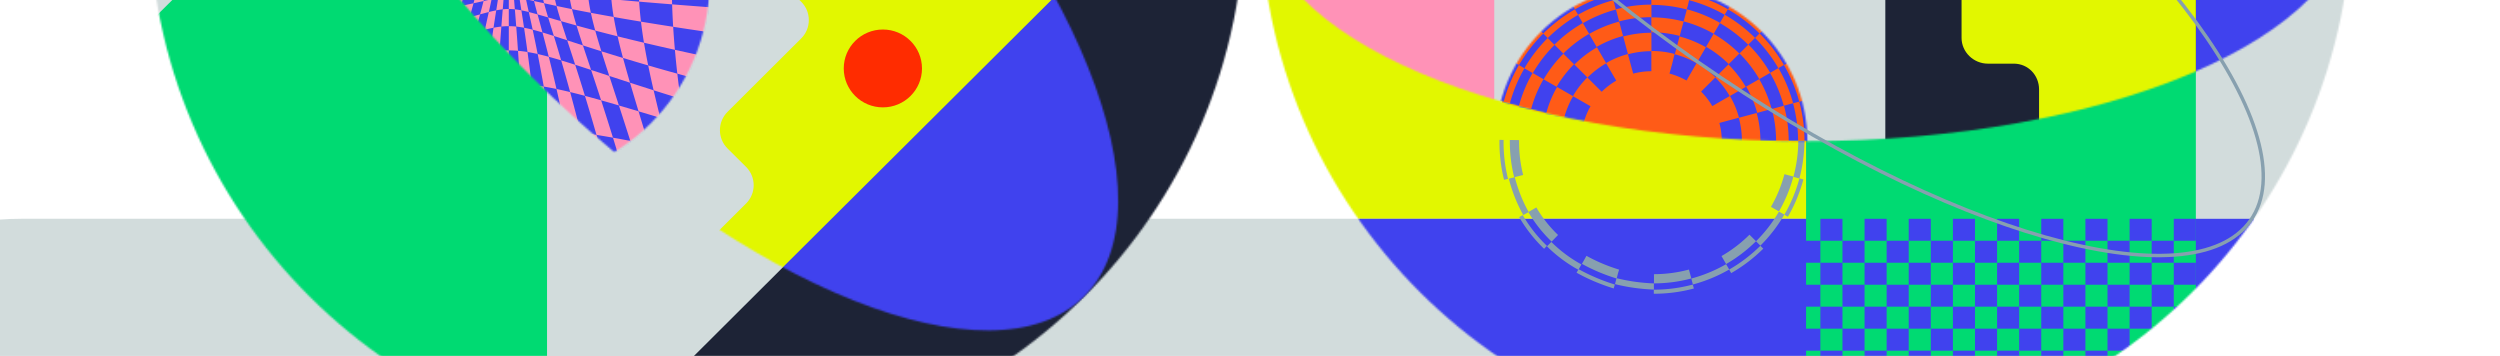 <svg xmlns="http://www.w3.org/2000/svg" width="1440" height="205" fill="none"><rect width="100%" height="100%" fill="#333333" stroke="none"/><g clip-path="url(#a)"><path fill="#fff" d="M0 0h1440v205H0z"/><path fill="#fff" d="M0-37.073h1440v300H0z"/><path fill="#D2DCDC" d="M1005.28 126H12.718C-6.456 126-22 128.986-22 132.669v122.662C-22 259.014-6.456 262 12.718 262h992.562c19.18 0 34.72-2.986 34.72-6.669V132.669c0-3.683-15.54-6.669-34.72-6.669"/><mask id="b" width="631" height="629" x="86" y="-366" maskUnits="userSpaceOnUse" style="mask-type:alpha"><path fill="#D2DCDC" d="M401.464 262.847c174.224 0 315.461-140.551 315.461-313.929S575.688-365.01 401.464-365.01c-174.223 0-315.46 140.55-315.46 313.928s141.237 313.929 315.46 313.929"/></mask><g mask="url(#b)"><path fill="#D2DCDC" d="m717.929 262.669-.534-628.657-632.385.532.533 628.657z"/><path fill="#FF92B7" d="m176.364 23.853-.051-59.796c-.007-8.256 6.713-14.955 15.009-14.962l60.088-.05c8.296-.007 15.016-6.706 15.009-14.962l-.051-59.796c-.007-8.256 6.713-14.955 15.01-14.962l60.087-.05c8.297-.007 15.105-6.744 15.098-15l-.05-59.796a14.877 14.877 0 0 1 14.92-14.923l60.088-.051c8.296-.007 15.016-6.705 15.009-14.961v-59.807c-.007-8.256 6.725-14.894 15.022-14.901h60.087c8.297-.007 15.029-6.693 15.022-14.949l-.127-59.909c-.007-8.256-6.738-14.943-15.034-14.936l-420.614.353c-8.296.007-15.016 6.706-15.009 14.962l.355 418.572c.007 8.256 6.739 14.943 15.035 14.936l60.088-.05c8.296-.008 15.016-6.706 15.009-14.962"/><path fill="#00DA72" d="M85.252-144.744h229.835v397.33H85.252z"/><path fill="#FF92B7" d="M581.727-315.994h135.197V84.34H581.727z"/><path fill="#FF5B17" d="M599.781 37.77a5955 5955 0 0 1-2.966 19.654h-15.09V42.408a1232 1232 0 0 1 18.056-4.638M620.982 12.335c-1.375 6.785-2.819 13.912-4.332 21.416a868 868 0 0 0-16.869 4.019c.945-6.344 1.847-12.486 2.707-18.444a1500 1500 0 0 1 18.494-6.99M652.459 1.582a3051 3051 0 0 0-4.952 25.985 497 497 0 0 0-15.005 2.783 4043 4043 0 0 1 5.029-23.93 429 429 0 0 1 14.928-4.838"/><path fill="#FF5B17" d="M604.938 1.981c-.773 5.61-1.59 11.386-2.449 17.345a4087 4087 0 0 0-20.764 8.065V12.375c8.331-3.696 16.043-7.16 23.213-10.394M632.502 30.35a4057 4057 0 0 0-5.507 27.074h-15.09c1.65-8.29 3.232-16.17 4.745-23.673a643 643 0 0 1 15.852-3.401M642.081-14.648a4331 4331 0 0 0-4.55 21.07 749 749 0 0 0-16.549 5.914c1.375-6.785 2.682-13.227 3.92-19.362a1525 1525 0 0 1 17.179-7.622M628.409-24.54c-1.1 5.552-2.269 11.379-3.507 17.513-6.164 2.772-12.793 5.775-19.964 9.008a2024 2024 0 0 0 2.192-16.355c7.748-3.65 14.808-7.039 21.279-10.167M661.835 25.403a3913 3913 0 0 0-4.661 32.021h-15.09a3580 3580 0 0 1 5.423-29.857 401 401 0 0 1 14.328-2.164M678.748-4.87a4116 4116 0 0 0-3.095 28.727c-4.54.413-9.137.928-13.819 1.546a3172 3172 0 0 1 4.255-27.585 190 190 0 0 1 12.659-2.689M702.444-7.022V22.62c-4.428 0-8.855.103-13.311.31a7547 7547 0 0 1 1.625-29.414c3.931-.359 7.808-.538 11.686-.538M669.939-25.735a2604 2604 0 0 0-3.85 23.553 272 272 0 0 0-13.631 3.764 2731 2731 0 0 1 4.48-22.467c4.617-1.847 8.925-3.464 13.001-4.85M689.133 22.93c-.567 10.626-1.16 22.098-1.779 34.495h-15.09a5344 5344 0 0 1 3.389-33.568c4.541-.412 9.024-.721 13.48-.927M715.754 22.93c.567 10.625 1.16 22.098 1.779 34.494h-15.089V22.62c4.427 0 8.854.103 13.31.31M726.139-4.871c.982 8.818 2.014 18.37 3.094 28.728-4.54-.412-9.024-.722-13.479-.928a7749 7749 0 0 0-1.625-29.413c3.931.358 7.916.896 12.01 1.613"/><path fill="#1D2336" d="m343.036 261.525 374.583-373.369 96.793 96.324-279.573 277.656c-52.893 52.53-139.003 52.013-191.803-.611"/><path fill="#D2DCDC" d="m-14.699-92.379 186.17-185.916 104.096 103.591L88.627 10.519z"/></g><mask id="c" width="487" height="484" x="158" y="-293" maskUnits="userSpaceOnUse" style="mask-type:alpha"><path fill="#D2DCDC" d="M624.39 170.762c52.765-52.509-4.268-194.398-127.386-316.919s-265.7-179.276-318.465-126.767c-52.765 52.508 4.268 194.398 127.386 316.918s265.7 179.277 318.465 126.768"/></mask><g mask="url(#c)"><path fill="#D2DCDC" d="M678.272-292.394H149.079v480.311h529.193z"/><mask id="d" width="232" height="231" x="177" y="-126" maskUnits="userSpaceOnUse" style="mask-type:alpha"><path fill="#FF92B7" d="M293.069 104.778c63.842 0 115.597-51.503 115.597-115.036 0-63.532-51.755-115.035-115.597-115.035S177.472-73.79 177.472-10.258c0 63.533 51.755 115.036 115.597 115.036"/></mask><g mask="url(#d)"><path fill="#4042EE" d="M177.472-126.182h231.193v231.193H177.472z"/><path fill="#FF92B7" d="M199.192-10.258c0 4.246-.063 8.491-.199 12.765a4032 4032 0 0 1-21.379 1.64 117 117 0 0 1-.892-14.405zM216.945 12.47a1838 1838 0 0 1-18.549 2.968c.267-4.354.466-8.655.599-12.928A3349 3349 0 0 0 217.986.95a205 205 0 0 1-1.041 11.52M212.778 37.685A1410 1410 0 0 1 196 42.434c.532-4.68.998-9.251 1.397-13.741 6.4-1.426 12.322-2.786 17.811-4.082a364 364 0 0 1-2.43 13.074M233.996-.46c-4.873.446-10.192.916-16.009 1.41.232-3.77.347-7.489.347-11.208h16.109c0 3.242-.149 6.483-.447 9.799"/><path fill="#FF92B7" d="M198.397 15.437a483 483 0 0 1-.999 13.253q-6.135 1.368-12.875 2.817a114 114 0 0 1-4.266-13.334c6.437-.946 12.478-1.858 18.14-2.736M230.414 20.92a1182 1182 0 0 1-15.207 3.692 260 260 0 0 0 1.736-12.141c5.693-.943 10.914-1.838 15.708-2.686-.597 3.539-1.343 7.225-2.237 11.134M245.803 7.382c-3.989.753-8.357 1.554-13.151 2.402a134 134 0 0 0 1.342-10.243c4.872-.445 9.297-.866 13.324-1.261-.337 2.908-.841 5.91-1.515 9.102M239.746 29.543a1237 1237 0 0 1-12.461 3.844 337 337 0 0 0 3.132-12.47c4.665-1.165 8.937-2.267 12.863-3.303-1.009 3.662-2.188 7.607-3.534 11.929M265.575 3.425a852 852 0 0 1-8.891 1.837c.7-2.885 1.223-5.546 1.574-8.095 3.281-.346 6.215-.668 8.851-.965-.341 2.238-.853 4.603-1.534 7.223M259.438 23.21c-2.777.906-5.783 1.885-9.053 2.94 1.4-4.227 2.624-8.007 3.674-11.451a1036 1036 0 0 0 8.958-2.527c-1.022 3.256-2.215 6.893-3.579 11.039"/><path fill="#FF92B7" d="M254.058 14.7a929 929 0 0 1-10.781 2.915c1.01-3.662 1.852-7.042 2.525-10.233 3.989-.753 7.6-1.46 10.879-2.12-.7 2.885-1.573 5.994-2.623 9.438M270.411 10.036c-2.233.648-4.683 1.36-7.395 2.138 1.022-3.255 1.875-6.13 2.556-8.749 2.664-.565 5.043-1.083 7.187-1.554-.627 2.395-1.409 5.07-2.348 8.165M278.527.598c-1.717.377-3.624.8-5.766 1.272.625-2.395 1.095-4.51 1.408-6.484 2.089-.248 3.929-.47 5.57-.668-.269 1.759-.673 3.669-1.212 5.88M273.679 18.689a363 363 0 0 0-6.552 2.035c1.252-4.077 2.347-7.593 3.286-10.689 2.235-.647 4.251-1.23 6.094-1.749-.808 2.965-1.751 6.383-2.828 10.403M196.003 42.435a661 661 0 0 1-1.144 9.412 111 111 0 0 1-4.591-7.835c1.949-.535 3.864-1.061 5.735-1.577M209.656 52.001a898 898 0 0 1-3.53 14.685 117 117 0 0 1-8.619-10.878c4.256-1.317 8.3-2.586 12.149-3.807M223.258 47.638A2091 2091 0 0 1 209.654 52a567 567 0 0 0 3.124-14.317c5.202-1.508 10.024-2.94 14.506-4.297a688 688 0 0 1-4.026 14.25M218.336 64.115c-1.096 3.623-2.25 7.405-3.452 11.38a121 121 0 0 1-7.984-7.945c3.994-1.197 7.8-2.345 11.436-3.435"/><path fill="#FF92B7" d="M229.644 60.75a2448 2448 0 0 0-11.309 3.365c1.79-5.913 3.431-11.38 4.922-16.477 4.247-1.378 8.217-2.68 11.941-3.904-1.683 5.17-3.534 10.81-5.554 17.017M223.08 81.158l-.276.873a46 46 0 0 1-.858-.65q.567-.115 1.134-.223M245.663 40.289c-3.263 1.071-6.74 2.22-10.465 3.445 1.683-5.17 3.198-9.869 4.545-14.19 3.837-1.207 7.372-2.337 10.642-3.393-1.4 4.228-2.974 8.903-4.722 14.138"/><path fill="#FF92B7" d="M249.211 55.21a613 613 0 0 0-9.32 2.573c2.098-6.465 4.022-12.26 5.771-17.494 3.264-1.072 6.31-2.067 9.173-2.986a1272 1272 0 0 0-5.624 17.908M242.565 77.695c-1.289 4.52-2.632 9.296-4.018 14.357a114 114 0 0 1-7.965-4.627q1.272-4.19 2.486-8.119a574 574 0 0 1 9.497-1.611M262.9 34.777a528 528 0 0 0-8.064 2.526c1.705-5.29 3.239-9.945 4.602-14.091 2.777-.905 5.327-1.734 7.687-2.488-1.252 4.077-2.66 8.714-4.225 14.053M233.071 79.305c-3.244.577-6.57 1.196-9.992 1.855a2817 2817 0 0 1 6.565-20.409c3.585-1.055 6.994-2.044 10.248-2.968a1602 1602 0 0 0-6.821 21.522M251.634 76.336c-2.959.412-5.978.866-9.068 1.36a1290 1290 0 0 1 6.646-22.486 381 381 0 0 1 8.525-2.177c-1.879 6.88-3.913 14.601-6.103 23.303M265.599 51.253a255 255 0 0 0-7.862 1.781c1.877-6.88 3.6-12.919 5.164-18.257a262 262 0 0 1 7.142-2.067 966 966 0 0 0-4.444 18.543M260.348 75.226a1716 1716 0 0 0-4.867 24.126 116 116 0 0 1-8.663-3.334 1646 1646 0 0 1 4.819-19.683 375 375 0 0 1 8.711-1.11M284.283 15.975a82 82 0 0 0-4.961 1.13 1205 1205 0 0 1 2.237-10.18 82 82 0 0 1 4.271-.97c-.442 2.79-.958 6.075-1.547 10.02"/><path fill="#FF92B7" d="M281.559 6.926c-1.54.389-3.209.842-5.052 1.36.808-2.965 1.481-5.477 2.019-7.688a328 328 0 0 1 4.631-.99 495 495 0 0 1-1.598 7.318M289.58 5.373c-1.193.129-2.428.323-3.75.582.441-2.79.81-5.086 1.104-7.052a47 47 0 0 1 3.21-.424c-.15 1.905-.338 4.146-.564 6.894"/><path fill="#FF92B7" d="M293.068 15.07c-1.414 0-2.828.076-4.28.227.3-3.926.564-7.178.79-9.925a32 32 0 0 1 3.49-.195zM301.857 15.976a52 52 0 0 0-4.507-.679 1843 1843 0 0 0-.79-9.925c1.192.13 2.426.324 3.75.583.442 2.79.958 6.076 1.547 10.02M296.559 5.372a32 32 0 0 0-3.489-.195v-6.84c.959 0 1.918.047 2.926.141.148 1.905.337 4.147.563 6.894M304.582 6.926a82 82 0 0 0-4.271-.972c-.442-2.79-.81-5.086-1.105-7.053 1.15.189 2.392.424 3.778.707.426 2.068.958 4.455 1.598 7.318M307.615.597a324 324 0 0 0-4.63-.989c-.426-2.068-.746-3.818-.959-5.41 1.294.149 2.736.322 4.377.52.269 1.759.673 3.668 1.212 5.88M312.461 18.69c-2.02-.604-3.888-1.131-5.643-1.584-.853-3.976-1.598-7.316-2.237-10.18 1.54.39 3.209.843 5.052 1.361.809 2.965 1.751 6.382 2.828 10.402M276.445 31.102c-2.031.46-4.155.995-6.403 1.608a878 878 0 0 1 3.636-14.02c2.019-.604 3.889-1.132 5.643-1.584a842 842 0 0 0-2.876 13.996M279.865 48.878c-2.26.264-4.564.593-6.934.99 1.278-7.157 2.45-13.36 3.515-18.767a98 98 0 0 1 5.849-1.148 1434 1434 0 0 0-2.43 18.925M276.994 73.739a2821 2821 0 0 0-3.156 30.214 116 116 0 0 1-9.337-1.944 2113 2113 0 0 1 4.276-27.653c2.768-.246 5.502-.453 8.217-.617"/><path fill="#FF92B7" d="M287.774 29.264a72 72 0 0 0-5.481.69c.738-5.43 1.4-10.034 1.989-13.979a53 53 0 0 1 4.507-.678c-.3 3.926-.639 8.525-1.015 13.967M268.776 74.358c-2.77.247-5.576.536-8.429.866a1285 1285 0 0 1 5.252-23.97c2.525-.529 4.961-.99 7.332-1.386a1498 1498 0 0 0-4.155 24.49M285.066 73.368c-2.676.083-5.364.206-8.074.371 1.03-9.386 1.987-17.618 2.871-24.861 2.261-.264 4.477-.462 6.67-.594-.452 7.295-.941 15.6-1.467 25.084M293.07 48.087c-2.171 0-4.343.066-6.537.197.452-7.294.865-13.578 1.242-19.02 1.785-.153 3.54-.23 5.295-.23zM293.071 73.247v32.279c-3.257 0-6.486-.135-9.676-.396a6310 6310 0 0 1 1.673-31.763q4.012-.121 8.003-.12"/><path fill="#FF92B7" d="M298.365 29.265a62 62 0 0 0-5.295-.23V15.071c1.413 0 2.828.075 4.279.226.302 3.926.64 8.526 1.016 13.968M306.276 48.879a119 119 0 0 0-6.668-.594c-.452-7.294-.866-13.578-1.242-19.02a72 72 0 0 1 5.48.689c.737 5.429 1.546 11.682 2.43 18.925M312.301 103.953q-4.719.78-9.555 1.178a6306 6306 0 0 0-1.673-31.764c2.677.082 5.362.208 8.072.372.989 8.968 2.041 18.993 3.156 30.214"/><path fill="#FF92B7" d="M309.692 31.102a98 98 0 0 0-5.849-1.148 1041 1041 0 0 0-1.988-13.978 83 83 0 0 1 4.961 1.13 832 832 0 0 1 2.876 13.996M301.073 73.369a260 260 0 0 0-8.003-.124V48.087c2.17 0 4.342.066 6.536.198.451 7.295.94 15.6 1.467 25.084M317.364 74.358a291 291 0 0 0-8.216-.619 2100 2100 0 0 0-2.872-24.86c2.26.263 4.564.593 6.934.989a1499 1499 0 0 1 4.154 24.49M320.541 51.252a183 183 0 0 0-7.331-1.385 1074 1074 0 0 0-3.515-18.766c2.031.46 4.155.995 6.402 1.607a959 959 0 0 1 4.444 18.544"/><path fill="#FF92B7" d="M330.66 99.351a115 115 0 0 1-9.022 2.658 2113 2113 0 0 0-4.276-27.653c2.773.251 5.575.536 8.43.869a1730 1730 0 0 1 4.868 24.126M320.566 3.424a996 996 0 0 1-7.187-1.554c-.626-2.395-1.096-4.51-1.408-6.484 2.089.247 4.425.52 7.061.816.341 2.238.852 4.603 1.534 7.222M326.701 23.211c-2.777-.905-5.327-1.734-7.688-2.488-1.253-4.076-2.348-7.592-3.287-10.688 2.234.648 4.684 1.36 7.396 2.137 1.022 3.256 2.215 6.893 3.579 11.039"/><path fill="#FF92B7" d="M315.727 10.036a805 805 0 0 0-6.094-1.75c-.808-2.964-1.481-5.477-2.02-7.688 1.717.377 3.623.8 5.766 1.272.626 2.395 1.409 5.07 2.348 8.166M332.081 14.7c-3.275-.907-6.246-1.749-8.957-2.526-1.023-3.256-1.875-6.13-2.557-8.749 2.665.565 5.611 1.178 8.891 1.837.699 2.885 1.574 5.994 2.623 9.438"/><path fill="#FF92B7" d="M340.336 7.382a951 951 0 0 1-10.879-2.12c-.699-2.885-1.225-5.546-1.574-8.096 3.282.347 6.911.718 10.938 1.113.338 2.909.841 5.911 1.515 9.103M346.397 29.543a1426 1426 0 0 1-10.642-3.392c-1.4-4.228-2.623-8.008-3.674-11.452 3.276.907 6.855 1.878 10.781 2.915 1.01 3.662 2.188 7.607 3.535 11.929M369.195 12.47a1443 1443 0 0 1-15.708-2.685 133 133 0 0 1-1.342-10.243c4.872.445 10.191.915 16.008 1.41.232 3.77.579 7.592 1.042 11.518M373.362 37.684a1268 1268 0 0 1-14.505-4.296 337 337 0 0 1-3.132-12.47c4.663 1.166 9.718 2.397 15.207 3.693a366 366 0 0 0 2.43 13.073M387.145 2.509A3345 3345 0 0 1 368.153.95a183 183 0 0 1-.347-11.208h19.139c0 4.247.066 8.493.2 12.767"/><path fill="#FF92B7" d="M355.725 20.918a1005 1005 0 0 1-12.864-3.304c-1.01-3.662-1.852-7.041-2.525-10.233 3.99.754 8.357 1.555 13.152 2.403.597 3.538 1.343 7.225 2.237 11.134M388.743 28.692a1435 1435 0 0 1-17.812-4.082 260 260 0 0 1-1.735-12.14c5.693.942 11.861 1.931 18.548 2.968.267 4.355.6 8.763.999 13.254M408.526 4.148a115 115 0 0 1-2.642 14.024 2290 2290 0 0 1-18.141-2.735 425 425 0 0 1-.596-12.93c6.603.527 13.714 1.072 21.379 1.641"/><path fill="#FF92B7" d="M401.618 31.507a114 114 0 0 1-5.745 12.505c-1.949-.536-3.864-1.062-5.735-1.578a566 566 0 0 1-1.396-13.744q6.136 1.369 12.876 2.817M323.238 34.777a262 262 0 0 0-7.142-2.067c-1.346-5.377-2.558-10-3.635-14.02a363 363 0 0 1 6.552 2.034 1144 1144 0 0 1 4.225 14.053M336.927 55.21a382 382 0 0 0-8.525-2.177 1001 1001 0 0 0-5.164-18.257 528 528 0 0 1 8.065 2.526c1.703 5.291 3.578 11.218 5.624 17.908M347.599 92.051a115 115 0 0 1-8.275 3.966 1665 1665 0 0 0-4.819-19.683c2.962.415 5.982.868 9.07 1.36 1.289 4.52 2.632 9.297 4.024 14.357"/><path fill="#FF92B7" d="M340.475 40.29a1404 1404 0 0 0-9.172-2.986c-1.705-5.291-3.239-9.946-4.602-14.092 2.777.905 5.782 1.885 9.052 2.94 1.399 4.228 2.973 8.903 4.722 14.137M334.505 76.337c-2.96-.412-5.859-.783-8.713-1.113a1277 1277 0 0 0-5.252-23.97c2.526.527 5.139 1.12 7.862 1.78 1.879 6.88 3.912 14.6 6.103 23.303M353.068 79.304a558 558 0 0 0-9.494-1.607 1289 1289 0 0 0-6.647-22.487c2.966.791 6.066 1.649 9.32 2.572a1616 1616 0 0 1 6.821 21.522M356.496 60.75a1099 1099 0 0 0-10.248-2.968 2082 2082 0 0 0-5.772-17.494c3.263 1.072 6.741 2.22 10.466 3.445 1.683 5.17 3.535 10.811 5.554 17.017M363.333 82.032a114 114 0 0 1-7.78 5.398q-1.274-4.196-2.487-8.124c3.248.575 6.573 1.192 9.991 1.853zM362.885 47.638a3091 3091 0 0 1-11.942-3.904c-1.683-5.17-3.198-9.869-4.545-14.19a1235 1235 0 0 0 12.461 3.844 688 688 0 0 0 4.026 14.25M380.018 66.686c-.257.29-.519.574-.776.863-3.995-1.196-7.8-2.344-11.436-3.434a1865 1865 0 0 1-4.921-16.475c4.247 1.375 8.77 2.831 13.603 4.36 1.077 4.661 2.25 9.543 3.53 14.686"/><path fill="#FF92B7" d="M391.282 51.847a107 107 0 0 1-2.647 3.96 1829 1829 0 0 1-12.148-3.806 534 534 0 0 1-3.122-14.318c5.197 1.51 10.781 3.092 16.773 4.752.354 3.087.732 6.223 1.144 9.412M371.255 75.495a116 116 0 0 1-7.064 5.886q-.567-.116-1.134-.222a2669 2669 0 0 0-6.564-20.407c3.588 1.056 7.35 2.176 11.31 3.363 1.096 3.623 2.249 7.405 3.452 11.38"/></g><path fill="#E2F700" d="m387.301 159.522 42.426-42.292c5.858-5.839 5.85-15.298-.018-21.128l-10.624-10.555c-5.868-5.83-5.876-15.288-.018-21.128l42.426-42.291c5.858-5.84 5.849-15.299-.018-21.128L450.85-9.555c-5.867-5.83-5.875-15.289-.018-21.128l42.426-42.292c5.858-5.839 5.85-15.298-.018-21.127l-10.624-10.555c-5.868-5.83-5.876-15.289-.018-21.128l42.426-42.292c5.858-5.839 5.85-15.298-.018-21.128l-10.624-10.555c-5.868-5.829-5.876-15.288-.018-21.128l42.426-42.291c5.858-5.839 15.363-5.847 21.231-.018l138.118 137.215c5.867 5.83 5.875 15.289.018 21.128L419.174 191.187c-5.858 5.839-15.363 5.847-21.231.018l-10.624-10.555c-5.868-5.83-5.876-15.289-.018-21.128"/><path fill="#4042EE" d="M544.381 251.195 703.713 92.638 608.114-2.498 448.782 156.06z"/></g><path fill="#FF2C00" d="M508.533 61.847c12.444 0 22.533-10.04 22.533-22.424S520.977 17 508.533 17 486 27.04 486 39.423c0 12.385 10.088 22.424 22.533 22.424"/><mask id="e" width="630" height="627" x="725" y="-366" maskUnits="userSpaceOnUse" style="mask-type:alpha"><path fill="#D2DCDC" d="M1040.3 260.063c173.59 0 314.32-140.04 314.32-312.789 0-172.748-140.73-312.789-314.32-312.789-173.589 0-314.313 140.041-314.313 312.79 0 172.748 140.724 312.788 314.313 312.788"/></mask><g mask="url(#e)"><path fill="#D2DCDC" d="M1354.62-365.515H725.239v629.302h629.381z"/><path fill="#E2F700" d="M1041.05-53.47H725.239V126.01h315.811z"/><path fill="#4042EE" d="M1298.49 126.011H782.115v134.797h516.375z"/><path fill="#00DA72" d="M1264.81-365.515H1040.3v625.578h224.51z"/><path fill="#4042EE" d="M1099.42 176.653v-12.661h-12.72v12.661zM1099.42 201.974v-12.661h-12.72v12.661zM1112.15 163.992v-12.66h-12.73v12.66zM1124.87 151.332v-12.661h-12.72v12.661zM1124.87 176.653v-12.661h-12.72v12.661zM1112.15 189.313v-12.66h-12.73v12.66zM1112.15 214.634v-12.66h-12.73v12.66zM1124.87 201.974v-12.661h-12.72v12.661zM1264.81 138.671v-12.66h-12.72v12.66zM1252.09 151.332v-12.661h-12.72v12.661zM1226.65 151.332v-12.661h-12.73v12.661zM1264.81 163.992v-12.66h-12.72v12.66zM1239.37 138.671v-12.66h-12.72v12.66zM1239.37 163.992v-12.66h-12.72v12.66zM1252.09 176.653v-12.661h-12.72v12.661zM1226.65 176.653v-12.661h-12.73v12.661zM1264.81 189.313v-12.66h-12.72v12.66zM1252.09 201.974v-12.661h-12.72v12.661zM1226.65 201.974v-12.661h-12.73v12.661zM1239.37 189.313v-12.66h-12.72v12.66zM1239.37 214.634v-12.66h-12.72v12.66zM1264.81 214.634v-12.66h-12.72v12.66zM1213.92 138.671v-12.66h-12.72v12.66zM1201.2 151.332v-12.661h-12.72v12.661zM1175.76 151.332v-12.661h-12.73v12.661zM1213.92 163.992v-12.66h-12.72v12.66zM1188.48 138.671v-12.66h-12.72v12.66zM1188.48 163.992v-12.66h-12.72v12.66zM1201.2 176.653v-12.661h-12.72v12.661zM1175.76 176.653v-12.661h-12.73v12.661zM1213.92 189.313v-12.66h-12.72v12.66zM1201.2 201.974v-12.661h-12.72v12.661zM1175.76 201.974v-12.661h-12.73v12.661zM1213.92 214.634v-12.66h-12.72v12.66zM1188.48 189.313v-12.66h-12.72v12.66zM1188.48 214.634v-12.66h-12.72v12.66zM1163.03 214.634v-12.66h-12.72v12.66zM1137.59 214.634v-12.66h-12.72v12.66zM1163.03 138.671v-12.66h-12.72v12.66zM1150.31 151.332v-12.661h-12.72v12.661zM1163.03 163.992v-12.66h-12.72v12.66zM1137.59 138.671v-12.66h-12.72v12.66zM1137.59 163.992v-12.66h-12.72v12.66zM1150.31 176.653v-12.661h-12.72v12.661zM1163.03 189.313v-12.66h-12.72v12.66zM1150.31 201.974v-12.661h-12.72v12.661zM1137.59 189.313v-12.66h-12.72v12.66zM1099.42 151.332v-12.661h-12.72v12.661zM1086.7 163.992v-12.66h-12.72v12.66zM1073.98 151.332v-12.661h-12.72v12.661zM1073.98 176.653v-12.661h-12.72v12.661zM1086.7 189.313v-12.66h-12.72v12.66zM1086.7 214.634v-12.66h-12.72v12.66zM1073.98 201.974v-12.661h-12.72v12.661zM1086.7 138.671v-12.66h-12.72v12.66zM1112.15 138.671v-12.66h-12.73v12.66zM1061.26 138.671v-12.66h-12.73v12.66zM1048.53 151.332v-12.661h-12.72v12.661zM1061.26 163.992v-12.66h-12.73v12.66zM1048.53 176.653v-12.661h-12.72v12.661zM1061.26 189.313v-12.66h-12.73v12.66zM1048.53 201.974v-12.661h-12.72v12.661zM1061.26 214.634v-12.66h-12.73v12.66z"/><path fill="#87A0AF" d="M951.463-8.042q.518 0 1.037.006l-.023 2.356c-7.781-.085-15.342.78-22.511 2.561l-.574-2.286c7.044-1.75 14.47-2.637 22.071-2.637m24.105 2.774.129.03a89.7 89.7 0 0 1 21.443 8.805l-1.181 2.042a87.3 87.3 0 0 0-20.842-8.563l-.055-.011zm40.052 22.925a89.6 89.6 0 0 1 14.17 18.37l-2.05 1.18a86.8 86.8 0 0 0-13.8-17.884zm23.11 39.75a88.2 88.2 0 0 1 3.07 22.958h-2.37c0-7.534-1.01-15.052-2.99-22.343zM863.697 80.562l2.368.036q-.01.67-.01 1.339c0 7.172.869 14.26 2.581 21.063l-2.297.573c-1.76-6.991-2.652-14.27-2.652-21.636q0-.687.01-1.375m172.783 22.157 2.28.612-.03.134a89 89 0 0 1-8.9 21.402l-2.05-1.177a86.6 86.6 0 0 0 8.66-20.833zm-159.383 21.167a80.6 80.6 0 0 0 13.944 17.724l-1.644 1.696a83 83 0 0 1-14.352-18.242zm136.873 17.679 1.67 1.668a89.3 89.3 0 0 1-18.477 14.08l-1.183-2.041a87 87 0 0 0 17.99-13.707m-104.71 13.454c6.345 3.553 13.362 6.533 20.857 8.858l.036.011-.668 2.261.334-1.131-.337 1.13c-7.707-2.389-14.886-5.438-21.383-9.075zm65.79 8.886.614 2.276a89 89 0 0 1-23.002 3.025h-.073v-2.357h.073c7.547 0 15.08-.991 22.388-2.944"/><path fill="#87A0AF" d="M952.573-5.88c7.599 0 15.099.968 22.336 2.878l-.913 3.427a83.9 83.9 0 0 0-21.388-2.76l-.074.003-.159-3.541.192-.008zm43.28 11.47a87.2 87.2 0 0 1 17.987 13.694l-2.51 2.512a83.5 83.5 0 0 0-17.255-13.134zm31.817 31.533a85.4 85.4 0 0 1 8.72 20.799l-3.44.924a82 82 0 0 0-8.36-19.941zm11.71 43.13v.206c0 7.575-.99 15.092-2.93 22.341l-3.45-.916a82.5 82.5 0 0 0 2.82-21.425v-.19zM872.529 102.04c1.804 7.095 4.49 13.858 7.985 20.101l-3.113 1.725c-3.645-6.512-6.447-13.563-8.327-20.957zm152.161 19.809 3.08 1.775a86.8 86.8 0 0 1-13.79 17.872l-2.52-2.506a83.5 83.5 0 0 0 13.23-17.141M893.566 139.37a77.6 77.6 0 0 0 17.331 12.942l-1.723 3.104a81.1 81.1 0 0 1-18.126-13.538zm100.675 12.791 1.785 3.069a86.6 86.6 0 0 1-20.919 8.638l-.921-3.425a83 83 0 0 0 20.055-8.282m-63.124 8.051c6.773 1.722 14.027 2.746 21.561 3.044l-.054 1.335.029 2.208-.117-.001c-7.784-.308-15.287-1.367-22.301-3.15z"/><path fill="#87A0AF" d="M951.571-2.085q.427 0 .856.004l-.055 5.302c-6.977-.078-13.763.717-20.189 2.321L930.886.4c6.603-1.65 13.563-2.485 20.685-2.485m22.29 2.549.215.05a83.6 83.6 0 0 1 19.975 8.18l-2.652 4.598a78.3 78.3 0 0 0-18.698-7.655l.329-1.228zm37.439 21.351a83 83 0 0 1 13.24 17.115l-4.61 2.662a78.1 78.1 0 0 0-12.39-16.023zm21.6 37.044a81.6 81.6 0 0 1 2.89 21.41l-5.33.01a76.7 76.7 0 0 0-2.7-20.031zM869.68 80.632l5.329.072q-.008.552-.008 1.103c0 6.47.787 12.857 2.338 18.986l-5.168 1.295c-1.658-6.552-2.499-13.376-2.499-20.28q0-.589.008-1.176m158.16 19.702 5.15 1.352-.04.151a82.7 82.7 0 0 1-8.27 19.952l-4.62-2.645a77.1 77.1 0 0 0 7.74-18.692zm-142.902 19.155a72.2 72.2 0 0 0 12.506 15.854l-3.695 3.821a77.5 77.5 0 0 1-13.424-17.021zm122.762 15.696 3.77 3.75a83.4 83.4 0 0 1-17.219 13.152l-2.668-4.59a78 78 0 0 0 16.117-12.312m-93.893 12.168c5.718 3.193 12.046 5.871 18.808 7.957l-.642 2.063-.766 3.049-.199-.056c-7.091-2.189-13.765-5.014-19.809-8.39zm59.016 7.909 1.389 5.12a83 83 0 0 1-21.522 2.846l-.001-5.302a77.7 77.7 0 0 0 20.134-2.664"/></g><mask id="f" width="630" height="269" x="725" y="-187" maskUnits="userSpaceOnUse" style="mask-type:alpha"><path fill="#D2DCDC" d="M1354.62-52.721c0-74.036-140.73-134.054-314.32-134.055s-314.313 60.015-314.313 134.05S866.71 81.328 1040.3 81.33s314.32-60.015 314.32-134.05"/></mask><g mask="url(#f)"><path fill="#D2DCDC" d="M1352.37 82.82v-270.339l-628.628-.004v270.34z"/><path fill="#1D2336" d="M1265.56 80.582V-67.621h-179.61V80.582z"/><path fill="#FF92B7" d="M860.695 57.495v-221.187H725.989V57.495z"/><path fill="#4042EE" d="M1354.99 41.375v-188.682l-90.18-.001V41.374z"/><path fill="#E2F700" d="m1219.16 201.079-.02-59.416c.02-8.233-6.67-14.878-14.88-14.894h-14.88c-8.21-.017-14.9-7.406-14.88-15.639V51.556c.02-8.233-6.3-14.878-14.51-14.894h-15c-8.21-.017-15.15-6.661-15.13-14.894v-59.575c.01-8.232-5.93-14.877-14.14-14.893h-14.88c-8.21-.017-14.9-6.982-14.88-15.215v-59.626c.02-8.233-6.7-14.436-14.91-14.452l-14.87-.03c-8.21-.017-15.89-7.478-15.88-15.711v-58.834c.02-8.232 7.85-14.911 16.06-14.894l193.28.389c8.21.016 15.19 6.657 15.17 14.89v417.012c-.01 8.232-7.85 15.311-16.06 15.295l-14.87-.03c-8.21-.017-14.74-6.782-14.72-15.015"/><mask id="g" width="181" height="180" x="861" y="-9" maskUnits="userSpaceOnUse" style="mask-type:alpha"><path fill="#FF5B17" d="M951.246 170.695c49.594 0 89.804-40.012 89.804-89.368 0-49.357-40.21-89.369-89.804-89.369-49.598 0-89.804 40.012-89.804 89.369s40.206 89.368 89.804 89.368"/></mask><g mask="url(#g)"><path fill="#FF5B17" d="M865.182-43.532h179.608v226.756H865.182z"/><path fill="#4042EE" d="m951.3 171.44-.012-2.393a88 88 0 0 0 22.801-3.005l.626 2.311a90.5 90.5 0 0 1-23.415 3.087m-23.442-3.08-.1-.027a91 91 0 0 1-21.744-8.939l1.2-2.074a88.6 88.6 0 0 0 21.177 8.705zm68.677-9.027-1.202-2.072a88.4 88.4 0 0 0 18.257-13.93l1.7 1.693a91 91 0 0 1-18.755 14.309M887.26 145.081a90.5 90.5 0 0 1-14.386-18.656l2.081-1.198a88.1 88.1 0 0 0 14.005 18.162zm142.42-18.716-2.09-1.194c3.82-6.587 6.76-13.687 8.77-21.102l1.17.252 1.15.349a90.5 90.5 0 0 1-9 21.695m-165.877-21.651a89.2 89.2 0 0 1-3.111-23.312l2.405-.001a86.8 86.8 0 0 0 3.027 22.689zm176.787-23.4h-1.2c0-7.68-1.01-15.3-3.01-22.692l2.32-.621a89 89 0 0 1 3.1 23.27zm-174.457-22.73-2.355-.496.017-.065a90.2 90.2 0 0 1 9.051-21.79l2.082 1.197a87.7 87.7 0 0 0-8.795 21.154M1027.56 37.48a88 88 0 0 0-13.99-18.172l1.7-1.69a90.5 90.5 0 0 1 14.38 18.666zm-138.616-18.2-1.698-1.694A90.9 90.9 0 0 1 906.008 3.29l1.202 2.073a88.5 88.5 0 0 0-18.266 13.917M995.33 5.365a88.7 88.7 0 0 0-21.232-8.736l.586-2.321.05.013a91 91 0 0 1 21.797 8.971zm-66.871-8.77-.624-2.31a90.5 90.5 0 0 1 23.349-3.071h.005l.074 2.393h-.005a88.2 88.2 0 0 0-22.799 2.988"/><path fill="#4042EE" d="M951.382 168.996h-.139a88.8 88.8 0 0 1-22.657-2.927l.927-3.479a85.2 85.2 0 0 0 21.73 2.806h.139zm22.796-3-.94-3.477a84.3 84.3 0 0 0 20.353-8.432l1.816 3.114a88 88 0 0 1-21.229 8.795m-66.855-8.655a88.4 88.4 0 0 1-18.259-13.909l2.554-2.55a84.7 84.7 0 0 0 17.511 13.34zm106.297-14.104-2.56-2.543a84.2 84.2 0 0 0 13.41-17.419l3.13 1.799a88 88 0 0 1-13.98 18.163m-138.598-17.921a87 87 0 0 1-8.849-21.121l3.493-.937a83.4 83.4 0 0 0 8.484 20.25zm161.368-21.396-3.5-.925a84 84 0 0 0 2.83-21.668v-.093h3.62v.093c0 7.658-.99 15.26-2.95 22.593M866.763 81.511h-3.617v-.184a87.5 87.5 0 0 1 2.978-22.685l3.495.929a84 84 0 0 0-2.856 21.756zm166.077-22.03a83.2 83.2 0 0 0-8.46-20.257l3.13-1.806a86.7 86.7 0 0 1 8.83 21.131zM878.061 39.3l-3.132-1.802a88 88 0 0 1 14.006-18.148l2.558 2.545a84.4 84.4 0 0 0-13.432 17.405m132.869-17.464a84.5 84.5 0 0 0-17.493-13.359l1.809-3.117a88.4 88.4 0 0 1 18.244 13.928zM908.974 8.519l-1.812-3.115a87.9 87.9 0 0 1 21.239-8.771l.935 3.477a84.3 84.3 0 0 0-20.362 8.41M973.061.087a85.1 85.1 0 0 0-21.818-2.83l-.046-3.6h.046c7.712 0 15.366.993 22.75 2.951zM951.389 165.371l-.006-5.384a79 79 0 0 0 20.44-2.719l1.414 5.196a84.4 84.4 0 0 1-21.848 2.907m-21.843-2.843-.11-.029a84.9 84.9 0 0 1-20.284-8.312l2.694-4.669a79.4 79.4 0 0 0 19 7.783zm64.031-8.5-2.713-4.658a79.3 79.3 0 0 0 16.356-12.513l3.83 3.805a85 85 0 0 1-17.473 13.366m-101.935-13.169a84.4 84.4 0 0 1-13.438-17.382l4.681-2.701a79 79 0 0 0 12.579 16.273zm132.808-17.617-4.69-2.681a79 79 0 0 0 7.83-18.934l.02-.083 5.21 1.458a84.3 84.3 0 0 1-8.37 20.24M869.72 103.24a83.2 83.2 0 0 1-2.928-21.741l5.41-.008a77.8 77.8 0 0 0 2.74 20.34zm160.57-22.023a77.8 77.8 0 0 0-2.73-20.341l5.23-1.406a83.7 83.7 0 0 1 2.91 21.744zM874.9 61.027l-5.26-1.267.039-.145a84 84 0 0 1 8.395-20.254l4.689 2.685a78.7 78.7 0 0 0-7.863 18.98m144.73-19.102a79 79 0 0 0-12.56-16.282l3.82-3.808a84.4 84.4 0 0 1 13.43 17.392zM895.309 25.758l-3.825-3.808a84.8 84.8 0 0 1 17.481-13.354l2.71 4.66a79.3 79.3 0 0 0-16.366 12.502m95.385-12.595a79.5 79.5 0 0 0-18.988-7.795l-.133-.036.753-2.624.592-2.587.124.03a85 85 0 0 1 20.349 8.344zM972.326 2.708l-.01.035zm-41.605 2.663-1.41-5.198a84.4 84.4 0 0 1 21.85-2.89l.002 5.383a79 79 0 0 0-20.442 2.705M951.367 159.83l-.159-.001a79.4 79.4 0 0 1-20.25-2.621l1.85-6.938a72.3 72.3 0 0 0 18.437 2.381zm20.413-2.688-1.873-6.932a71.4 71.4 0 0 0 17.264-7.152l3.621 6.208a78.7 78.7 0 0 1-19.012 7.876m-59.864-7.75a79.2 79.2 0 0 1-16.348-12.453l5.091-5.086a72 72 0 0 0 14.859 11.319zm95.184-12.628-5.11-5.069a71.5 71.5 0 0 0 11.38-14.78l6.25 3.587a79 79 0 0 1-12.52 16.262m-124.104-16.046a78 78 0 0 1-7.924-18.915l6.965-1.868a70.7 70.7 0 0 0 7.196 17.176zm144.484-19.161-6.97-1.846a71 71 0 0 0 2.41-18.384l5.68-.064 1.53.013c0 6.908-.89 13.714-2.65 20.281M879.574 81.489h-7.213v-.162c0-6.885.897-13.72 2.666-20.311l6.97 1.852a71.2 71.2 0 0 0-2.423 18.46zm140.896-18.696a70.8 70.8 0 0 0-7.17-17.184l6.24-3.6a77.8 77.8 0 0 1 7.9 18.924zm-131.313-17.12-6.244-3.593a78.9 78.9 0 0 1 12.54-16.25l5.102 5.075a71.7 71.7 0 0 0-11.398 14.768m112.733-14.817a72 72 0 0 0-14.851-11.335l3.608-6.216a79 79 0 0 1 16.333 12.47zm-86.504-11.298-3.614-6.212a78.7 78.7 0 0 1 19.02-7.855l1.866 6.934a71.4 71.4 0 0 0-17.272 7.133m54.37-7.154a72.2 72.2 0 0 0-18.511-2.4l-.041-7.179h.041c6.905 0 13.758.89 20.369 2.643z"/><path fill="#4042EE" d="m951.366 152.758-.01-8.973a62.6 62.6 0 0 0 16.226-2.159l2.357 8.662a71.7 71.7 0 0 1-18.573 2.47m-18.546-2.41-.143-.038a72 72 0 0 1-17.208-7.056l4.49-7.782a63.2 63.2 0 0 0 15.088 6.181zm54.404-7.229-4.521-7.765a63 63 0 0 0 12.989-9.937l6.378 6.342a72 72 0 0 1-14.846 11.36m-86.639-11.195a71.7 71.7 0 0 1-11.42-14.772l7.8-4.501a62.8 62.8 0 0 0 9.99 12.923zm112.875-14.973-7.82-4.47a62 62 0 0 0 6.2-14.958l.05-.165 8.69 2.402-4.2-1.161 4.24 1.005-.04.158a71.4 71.4 0 0 1-7.12 17.189M881.954 99.953a70.7 70.7 0 0 1-2.49-18.481l9.018-.013a61.7 61.7 0 0 0 2.175 16.147zm132.056-18.715a62 62 0 0 0-2.16-16.148l8.7-2.342a71 71 0 0 1 2.48 18.484zm-123.385-16.03-8.74-2.213.04-.147a71.4 71.4 0 0 1 7.127-17.188l7.816 4.475a62.5 62.5 0 0 0-6.243 15.072M1005.55 50.04a62.7 62.7 0 0 0-9.983-12.93l6.373-6.346a71.5 71.5 0 0 1 11.41 14.78zm-98.721-12.835-6.375-6.346A72 72 0 0 1 915.31 19.51l4.515 7.767a63 63 0 0 0-12.996 9.928m75.741-10.003A63.1 63.1 0 0 0 967.443 21l1.141-4.34 1.207-4.323.023.006a72 72 0 0 1 17.251 7.08zm-47.62-6.187-2.35-8.663a71.8 71.8 0 0 1 18.574-2.458l.004 8.974a62.7 62.7 0 0 0-16.228 2.147"/><path fill="#4042EE" d="M951.366 144.059h-.122a63.5 63.5 0 0 1-16.178-2.087l2.77-10.409a52.7 52.7 0 0 0 13.408 1.728h.122zm16.316-2.156-2.815-10.397a52 52 0 0 0 12.569-5.214l5.437 9.31a62.9 62.9 0 0 1-15.191 6.301m-47.837-6.169a63.2 63.2 0 0 1-13.067-9.942l7.633-7.632a52.4 52.4 0 0 0 10.83 8.241zm76.05-10.125-7.664-7.601a52.3 52.3 0 0 0 8.289-10.773l9.37 5.378a62.8 62.8 0 0 1-9.995 12.996m-99.169-12.769a62.3 62.3 0 0 1-6.342-15.113l10.445-2.81a51.5 51.5 0 0 0 5.25 12.507zm115.444-15.372-10.45-2.763c1.15-4.34 1.74-8.841 1.74-13.378l10.82-.081v.081c0 5.47-.71 10.9-2.11 16.141M899.027 81.49h-10.82v-.12a62.7 62.7 0 0 1 2.13-16.27l10.454 2.78a51.9 51.9 0 0 0-1.764 13.448zm102.653-13.684a51.5 51.5 0 0 0-5.234-12.511l9.364-5.404a62.7 62.7 0 0 1 6.32 15.123zm-95.674-12.45-9.367-5.39a63 63 0 0 1 10.017-12.983l7.654 7.612a52.2 52.2 0 0 0-8.304 10.761m82.124-10.81a52.4 52.4 0 0 0-10.82-8.256l5.411-9.325a63.3 63.3 0 0 1 13.053 9.96zm-63.015-8.22-5.423-9.318a63 63 0 0 1 15.2-6.28l2.801 10.401a52 52 0 0 0-12.578 5.197m39.608-5.216a52.7 52.7 0 0 0-13.479-1.746l-.041-10.768h.041c5.511 0 10.983.71 16.263 2.11zM951.404 133.173l-.029-11.539a40.5 40.5 0 0 0 10.463-1.406l3.043 11.135a52 52 0 0 1-13.477 1.81m-13.446-1.726-.171-.045a52.4 52.4 0 0 1-12.437-5.086l5.758-10.017a40.8 40.8 0 0 0 9.685 3.958zm39.456-5.301-5.825-9.978a40.6 40.6 0 0 0 8.374-6.421l8.214 8.145a52.2 52.2 0 0 1-10.763 8.254m-62.88-8.036a52 52 0 0 1-8.303-10.704l10.021-5.805a40.5 40.5 0 0 0 6.46 8.328zm81.899-10.975-10.061-5.738a40.3 40.3 0 0 0 3.994-9.668l.025-.094 11.189 3.035a51.9 51.9 0 0 1-5.147 12.465m-95.455-12.197a51.3 51.3 0 0 1-1.831-13.41l11.596-.04c.011 3.513.49 7.015 1.421 10.411zm90.772-13.705a39.9 39.9 0 0 0-1.405-10.413l11.195-3.02a51.6 51.6 0 0 1 1.81 13.414zM912.092 71.05l-11.214-2.932.051-.192a51.8 51.8 0 0 1 5.174-12.482l10.05 5.756a40.3 40.3 0 0 0-4.027 9.725zm74.182-9.938a40.5 40.5 0 0 0-6.446-8.34l8.192-8.166a52 52 0 0 1 8.285 10.717zm-63.698-8.252-8.2-8.16a52.2 52.2 0 0 1 10.777-8.235l5.807 9.988a40.6 40.6 0 0 0-8.384 6.407m48.866-6.472a40.7 40.7 0 0 0-9.657-3.968l-.169-.045 1.566-5.648 1.331-5.523.179.045a52.3 52.3 0 0 1 12.525 5.133zm-8.26-9.661-.024.086zm-22.462 5.682-3.026-11.14a52 52 0 0 1 13.482-1.788l.008 11.54c-3.527.002-7.048.469-10.464 1.388"/></g></g><path stroke="#87A0AF" stroke-miterlimit="10" stroke-width="2" d="M1101.38-139.528c71.03 49.497 128.34 104.176 163.59 152.539 17.63 24.186 29.7 46.745 35.24 66.252 5.54 19.516 4.5 35.819-3.85 47.686s-23.38 18.416-43.71 19.909c-20.31 1.493-45.74-2.084-74.61-10.296-57.73-16.421-128.96-51.314-199.993-100.81S849.702-68.424 814.453-116.787c-17.627-24.186-29.703-46.745-35.241-66.252-5.541-19.516-4.501-35.819 3.849-47.686s23.388-18.416 43.712-19.909c20.314-1.493 45.747 2.084 74.614 10.296 57.724 16.421 128.953 51.314 199.993 100.81Z"/></g><defs><clipPath id="a"><path fill="#fff" d="M0 0h1440v205H0z"/></clipPath></defs></svg>